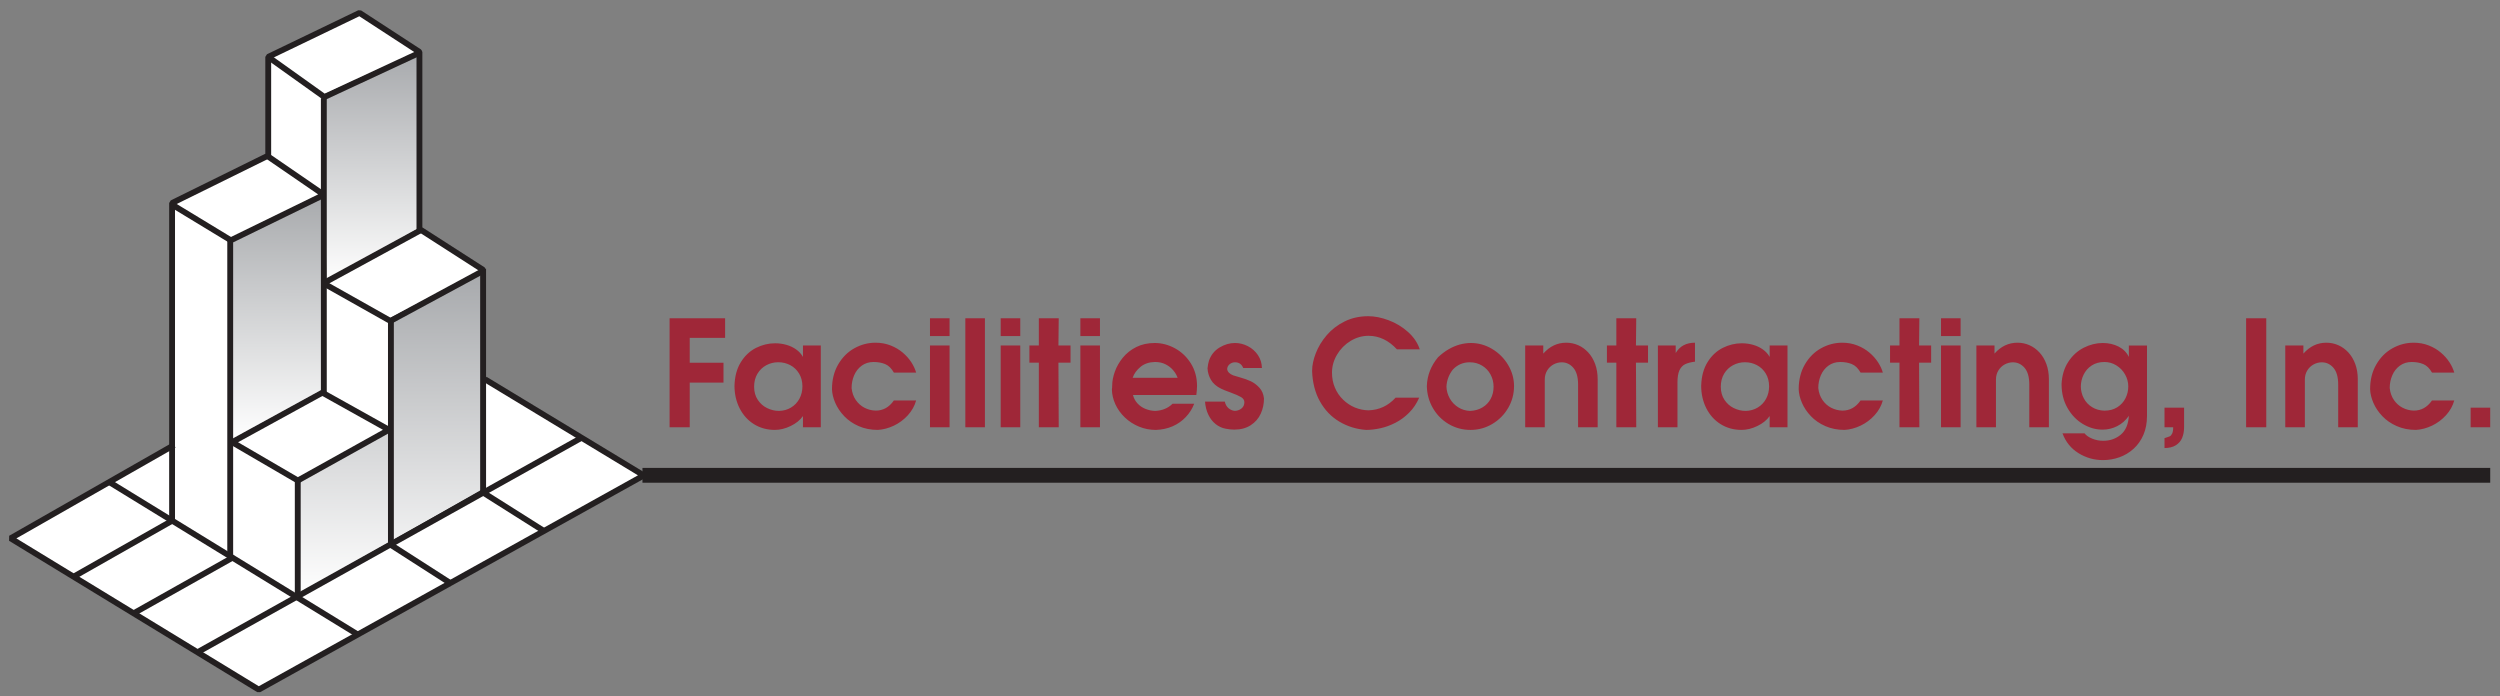 <svg id="Layer_1" xmlns="http://www.w3.org/2000/svg" width="172.308" height="48" xmlns:xlink="http://www.w3.org/1999/xlink" version="1.1" viewBox="0 0 172.308 48">
  <rect x="0" y="0" width="172.308" height="48" fill="#808080" stroke="none"/>
  <!-- Generator: Adobe Illustrator 29.1.0, SVG Export Plug-In . SVG Version: 2.1.0 Build 142)  -->
  <defs>
    <style>
      .st0 {
        stroke: #231f20;
        stroke-miterlimit: 2.613;
        stroke-width: 1.022px;
      }

      .st0, .st1 {
        fill: none;
      }

      .st2 {
        fill: url(#linear-gradient2);
      }

      .st3 {
        fill: url(#linear-gradient1);
      }

      .st4 {
        fill: #231f20;
      }

      .st5 {
        fill: url(#linear-gradient);
      }

      .st6 {
        clip-path: url(#clippath-1);
      }

      .st7 {
        clip-path: url(#clippath-2);
      }

      .st8 {
        fill: #fff;
      }

      .st1 {
        clip-rule: evenodd;
      }

      .st9 {
        fill: #9f2738;
      }

      .st10 {
        clip-path: url(#clippath);
      }
    </style>
    <clipPath id="clippath">
      <polygon class="st1" points="26.891 21.991 33.434 18.62 33.434 33.689 20.547 41.025 20.447 33.094 26.965 29.464 26.891 21.991"/>
    </clipPath>
    <linearGradient id="linear-gradient" x1="-189.509" y1="70.862" x2="-189.049" y2="70.862" gradientTransform="translate(2029.209 9256.684) rotate(90) scale(48.747 28.256)" gradientUnits="userSpaceOnUse">
      <stop offset="0" stop-color="#a7a9ac"/>
      <stop offset="1" stop-color="#fff"/>
    </linearGradient>
    <clipPath id="clippath-1">
      <polygon class="st1" points="22.232 6.625 28.973 3.552 28.973 15.745 22.43 19.513 22.232 6.625"/>
    </clipPath>
    <linearGradient id="linear-gradient1" x1="-188.958" y1="65.532" x2="-188.498" y2="65.532" gradientTransform="translate(986.803 6565.544) rotate(90) scale(34.727 14.668)" xlink:href="#linear-gradient"/>
    <clipPath id="clippath-2">
      <polygon class="st1" points="15.929 30.418 15.929 16.477 22.184 13.439 22.274 26.932 15.929 30.418"/>
    </clipPath>
    <linearGradient id="linear-gradient2" x1="-189.312" y1="64.293" x2="-188.852" y2="64.293" gradientTransform="translate(906.649 7006.932) rotate(90) scale(36.942 13.805)" xlink:href="#linear-gradient"/>
  </defs>
  <path class="st9" d="M170.284,29.447v-1.35h1.35v1.35h-1.35ZM166.353,23.62c.375,0,.724.063,1.046.19.32.127.599.291.837.496.239.203.435.425.592.668.156.242.264.477.328.707h-1.535c-.167-.296-.367-.491-.602-.587-.233-.097-.499-.144-.799-.144-.313,0-.584.085-.814.252-.23.168-.403.388-.521.662-.118.274-.178.569-.178.883.034.315.129.589.289.821.159.232.359.411.599.535.239.124.498.19.775.198.511,0,.927-.233,1.25-.699h1.535c-.103.374-.293.714-.568,1.017-.276.303-.597.543-.966.719-.369.174-.738.272-1.107.293-.485,0-.926-.088-1.32-.262-.396-.174-.728-.403-.997-.687-.271-.284-.475-.591-.616-.917-.141-.327-.215-.64-.225-.937,0-.648.142-1.218.425-1.706.284-.489.655-.861,1.115-1.117.459-.255.944-.384,1.455-.384ZM157.508,23.812h1.249v.559c.442-.501.97-.751,1.584-.751.288,0,.562.057.821.171.259.113.491.281.694.501.203.22.362.486.477.799.115.313.173.663.173,1.048v3.31h-1.351v-2.954c0-.511-.11-.893-.328-1.146-.22-.252-.486-.377-.801-.377-.198,0-.387.049-.567.147-.181.098-.327.238-.437.42-.11.181-.164.388-.164.621v3.289h-1.35v-5.635ZM154.809,21.934h1.389v7.513h-1.389v-7.513ZM149.183,28.097h1.351v1.35c0,.276-.046.521-.135.736-.09.215-.237.384-.44.509-.203.125-.462.188-.775.188v-.682c.19-.059.313-.102.369-.129.056-.025.108-.086.157-.184.049-.097.073-.244.073-.438h-.599v-1.35ZM145.041,28.304c.345,0,.641-.078.89-.235.247-.157.436-.364.563-.619.129-.254.193-.525.193-.814,0-.291-.073-.567-.22-.827-.147-.261-.347-.469-.599-.624-.252-.158-.528-.235-.827-.235-.337,0-.628.08-.875.241-.246.16-.431.372-.559.636-.127.262-.19.54-.19.834.009.289.078.557.21.802.13.245.318.445.563.597.245.152.528.234.85.245ZM142.088,26.493c.027-.602.181-1.122.464-1.553.282-.433.638-.758,1.068-.975.43-.217.867-.325,1.311-.325.406,0,.772.084,1.097.252.325.169.557.406.699.711v-.79h1.251v4.863c0,.481-.083.912-.247,1.295-.166.382-.393.704-.682.963-.289.261-.614.455-.976.584-.362.128-.739.193-1.13.193-.613,0-1.178-.161-1.692-.482-.514-.322-.882-.777-1.098-1.364h1.519c.115.149.293.272.536.37.242.097.494.145.753.145.467,0,.87-.14,1.207-.42.338-.281.524-.714.56-1.301-.218.315-.489.552-.807.713-.318.161-.655.24-1.009.24-.469,0-.922-.13-1.357-.391-.435-.261-.789-.629-1.059-1.107-.271-.477-.406-1.017-.406-1.621ZM136.218,23.812h1.249v.559c.442-.501.97-.751,1.584-.751.288,0,.562.057.821.171.259.113.491.281.694.501.203.22.362.486.477.799.115.313.173.663.173,1.048v3.31h-1.351v-2.954c0-.511-.11-.893-.328-1.146-.22-.252-.486-.377-.801-.377-.198,0-.387.049-.567.147-.181.098-.327.238-.437.42-.11.181-.164.388-.164.621v3.289h-1.35v-5.635ZM133.781,23.812h1.35v5.635h-1.35v-5.635ZM133.781,21.934h1.35v1.229h-1.35v-1.229ZM130.918,23.812v-1.878h1.371l-.02,1.878h.832v1.186h-.832l.02,4.449h-1.371v-4.449h-.65v-1.186h.65ZM126.967,23.62c.376,0,.724.063,1.046.19.32.127.599.291.838.496.239.203.435.425.592.668.156.242.264.477.328.707h-1.535c-.167-.296-.367-.491-.602-.587-.233-.097-.499-.144-.799-.144-.313,0-.584.085-.814.252-.23.168-.403.388-.521.662-.118.274-.178.569-.178.883.034.315.129.589.289.821.159.232.359.411.599.535.239.124.498.19.775.198.511,0,.927-.233,1.25-.699h1.535c-.103.374-.293.714-.568,1.017-.276.303-.597.543-.966.719-.369.174-.738.272-1.107.293-.485,0-.925-.088-1.32-.262-.396-.174-.728-.403-.997-.687-.271-.284-.475-.591-.616-.917-.141-.327-.215-.64-.225-.937,0-.648.142-1.218.425-1.706.284-.489.655-.861,1.115-1.117.459-.255.944-.384,1.455-.384ZM120.308,28.322c.313-.007.592-.084.839-.232.247-.149.44-.35.579-.608.137-.255.206-.54.206-.849,0-.339-.076-.634-.23-.887-.152-.252-.355-.445-.609-.579-.254-.134-.529-.2-.827-.2-.294,0-.569.069-.824.206-.256.137-.459.334-.611.587-.152.255-.228.553-.228.895,0,.347.083.648.25.9.168.254.382.445.646.572.266.129.535.193.809.193ZM117.252,26.574c.019-.636.164-1.174.438-1.614.272-.44.621-.766,1.042-.98.423-.213.863-.32,1.321-.32.272,0,.535.037.787.11.254.073.477.181.673.323.196.14.349.311.457.509v-.79h1.23v5.635h-1.23v-.77c-.195.278-.477.506-.846.684-.369.179-.733.269-1.092.269-.54,0-1.02-.134-1.445-.399-.423-.266-.751-.633-.987-1.1-.234-.467-.35-.987-.35-1.557ZM114.267,29.447v-5.635h1.228v.52c.281-.476.724-.712,1.328-.712v1.308c-.284.034-.511.093-.682.176-.171.085-.301.227-.391.425-.089.198-.134.479-.134.843v3.076h-1.35ZM111.404,23.812v-1.878h1.371l-.02,1.878h.832v1.186h-.832l.02,4.449h-1.371v-4.449h-.65v-1.186h.65ZM105.118,23.812h1.249v.559c.442-.501.97-.751,1.584-.751.288,0,.562.057.821.171.259.113.491.281.694.501.203.22.362.486.477.799.115.313.173.663.173,1.048v3.31h-1.35v-2.954c0-.511-.11-.893-.328-1.146-.22-.252-.486-.377-.8-.377-.198,0-.387.049-.567.147-.181.098-.326.238-.437.42-.11.181-.164.388-.164.621v3.289h-1.35v-5.635ZM100.131,25.476c-.272.352-.418.746-.437,1.181.012.288.09.559.233.811.144.252.339.455.582.607.245.154.514.235.809.247.321-.012.604-.091.851-.237.249-.147.438-.343.572-.592.134-.247.201-.526.201-.836,0-.306-.071-.589-.211-.848-.142-.261-.339-.466-.589-.614-.25-.151-.531-.225-.844-.225-.46,0-.849.169-1.167.506ZM99.114,24.623c.239-.225.484-.411.736-.555.251-.146.506-.252.763-.323.259-.069.513-.105.763-.105.52,0,1.007.137,1.465.409.457.273.824.638,1.098,1.097.276.46.413.949.413,1.469,0,.538-.135,1.039-.404,1.503-.271.464-.636.831-1.095,1.103-.458.272-.958.41-1.496.41-.548,0-1.051-.135-1.508-.404-.457-.269-.819-.635-1.088-1.098-.267-.462-.406-.966-.418-1.513.022-.733.277-1.396.77-1.992ZM90.435,25.559c0-.372.085-.777.255-1.217.169-.438.421-.851.753-1.24.331-.388.741-.702,1.227-.944.486-.242,1.031-.364,1.631-.364.447,0,.917.093,1.413.281.496.186.939.453,1.33.804.391.349.662.748.812,1.2h-1.573c-.577-.623-1.23-.934-1.96-.934-.436,0-.851.119-1.238.354-.389.237-.699.551-.931.942-.232.393-.349.807-.349,1.24,0,.379.068.728.205,1.046.135.318.325.594.567.826.24.232.511.411.81.535.301.123.612.188.936.193.733-.022,1.356-.313,1.866-.873h1.626c-.173.401-.403.745-.69,1.032-.286.289-.601.521-.944.697-.345.176-.689.303-1.036.379-.347.076-.675.115-.985.115-.674-.047-1.29-.239-1.848-.572-.558-.332-1.003-.797-1.338-1.394-.334-.597-.513-1.3-.54-2.105ZM83.33,24.848c.137-.387.377-.685.723-.895.345-.208.699-.313,1.063-.313.31,0,.606.073.892.22.286.147.516.352.694.616.176.264.267.56.274.888h-1.289c-.105-.262-.294-.394-.57-.394-.135,0-.257.044-.362.13-.107.086-.166.198-.176.335.024.189.162.335.416.436.032.014.188.059.468.139.281.078.531.167.748.269.218.102.414.251.594.447.178.196.281.443.313.741,0,.374-.074.724-.225,1.051-.149.325-.379.589-.689.79-.31.201-.685.303-1.127.303-.189,0-.389-.02-.601-.062-.252-.047-.481-.154-.689-.318-.207-.164-.376-.379-.503-.646-.129-.266-.205-.567-.23-.904h1.362c.047.201.137.355.267.462.132.107.276.166.431.176.184-.009.34-.068.464-.174.125-.106.188-.247.188-.423,0-.144-.075-.261-.224-.35-.149-.089-.386-.195-.711-.313-.327-.117-.55-.208-.672-.271-.32-.156-.551-.359-.697-.609-.146-.252-.223-.516-.235-.792.019-.195.052-.374.101-.538ZM79.611,24.948c-.41.009-.745.122-1.007.34-.262.218-.442.468-.538.75h3.098c-.059-.173-.157-.342-.296-.509-.139-.169-.315-.308-.528-.416-.213-.11-.457-.164-.729-.164ZM76.656,26.574c0-.301.061-.621.183-.961.122-.34.306-.662.55-.961.245-.301.553-.545.925-.733.374-.186.799-.279,1.276-.279.482,0,.948.123,1.398.369.45.247.814.596,1.095,1.046.279.452.42.965.42,1.54,0,.183-.017.392-.049.629h-4.366c.054.217.156.408.304.572.15.166.333.293.546.381.213.088.437.137.672.145.496-.022.897-.188,1.207-.497h1.492c-.132.343-.325.65-.579.917-.252.269-.553.481-.902.635-.35.154-.736.239-1.159.254-.411,0-.802-.076-1.169-.228-.367-.152-.692-.362-.973-.631-.281-.269-.498-.574-.653-.91-.154-.339-.234-.682-.239-1.032.014-.069.02-.152.02-.254ZM74.463,23.812h1.35v5.635h-1.35v-5.635ZM74.463,21.934h1.35v1.229h-1.35v-1.229ZM71.6,23.812v-1.878h1.371l-.02,1.878h.833v1.186h-.833l.02,4.449h-1.371v-4.449h-.65v-1.186h.65ZM68.97,23.812h1.35v5.635h-1.35v-5.635ZM68.97,21.934h1.35v1.229h-1.35v-1.229ZM66.534,21.934h1.35v7.513h-1.35v-7.513ZM64.097,23.812h1.35v5.635h-1.35v-5.635ZM64.097,21.934h1.35v1.229h-1.35v-1.229ZM60.339,23.62c.375,0,.724.063,1.046.19.32.127.599.291.838.496.239.203.435.425.592.668.156.242.264.477.328.707h-1.535c-.167-.296-.367-.491-.602-.587-.233-.097-.499-.144-.799-.144-.313,0-.584.085-.814.252-.23.168-.403.388-.521.662-.119.274-.178.569-.178.883.034.315.128.589.289.821.159.232.359.411.599.535.239.124.498.19.775.198.511,0,.927-.233,1.25-.699h1.535c-.103.374-.293.714-.568,1.017-.276.303-.597.543-.966.719-.369.174-.738.272-1.107.293-.485,0-.926-.088-1.32-.262-.396-.174-.728-.403-.997-.687-.271-.284-.475-.591-.616-.917-.141-.327-.215-.64-.225-.937,0-.648.142-1.218.425-1.706.284-.489.655-.861,1.115-1.117.459-.255.944-.384,1.455-.384ZM53.68,28.322c.313-.007.592-.084.839-.232.247-.149.44-.35.579-.608.137-.255.207-.54.207-.849,0-.339-.076-.634-.23-.887-.152-.252-.355-.445-.609-.579-.254-.134-.529-.2-.827-.2-.294,0-.569.069-.824.206-.256.137-.459.334-.611.587-.152.255-.228.553-.228.895,0,.347.083.648.25.9.168.254.383.445.646.572.266.129.535.193.809.193ZM50.624,26.574c.019-.636.164-1.174.438-1.614.272-.44.621-.766,1.042-.98.423-.213.863-.32,1.321-.32.272,0,.535.037.787.11.254.073.477.181.673.323.196.14.349.311.457.509v-.79h1.23v5.635h-1.23v-.77c-.195.278-.477.506-.846.684-.369.179-.733.269-1.092.269-.539,0-1.02-.134-1.445-.399-.423-.266-.751-.633-.987-1.1-.234-.467-.35-.987-.35-1.557ZM46.149,21.934h3.828v1.351h-2.438v1.716h2.327v1.371h-2.327v3.076h-1.389v-7.513Z"/>
  <line class="st0" x1="44.28" y1="32.76" x2="171.634" y2="32.76"/>
  <g>
    <polygon class="st8" points="24.78 .889 28.908 3.639 28.908 15.781 33.296 18.668 33.296 26.141 44.372 32.768 17.832 47.531 .731 37.102 11.807 30.782 11.86 13.991 18.488 10.792 18.488 3.921 24.78 .889"/>
    <g class="st10">
      <rect class="st5" x="20.447" y="18.62" width="12.987" height="22.405"/>
    </g>
    <path class="st4" d="M20.481,41.139l-.101-8.083,6.518-3.63-.074-7.475.036-.019,6.64-3.421v15.217l-.033.019-12.986,7.392ZM20.514,33.133l.097,7.779,12.756-7.261v-14.921l-6.41,3.302.074,7.472-.035.019-6.483,3.61Z"/>
    <g class="st6">
      <rect class="st3" x="22.232" y="3.552" width="6.741" height="15.961"/>
    </g>
    <path class="st4" d="M22.365,19.627l-.002-.113-.199-12.931,6.875-3.134v12.336l-.033.019-6.641,3.824ZM22.299,6.668l.196,12.731,6.412-3.692V3.655l-6.608,3.013Z"/>
    <g class="st7">
      <rect class="st2" x="15.929" y="13.439" width="6.345" height="16.979"/>
    </g>
    <path class="st4" d="M15.863,30.53v-14.095l.037-.018,6.35-3.084.09,13.639-.035.019-6.443,3.539ZM15.996,16.519v13.787l6.212-3.412-.088-13.349-6.123,2.974Z"/>
    <polygon class="st4" points="17.93 47.707 17.727 47.703 .626 37.275 .631 36.927 11.897 30.498 12.098 30.849 1.128 37.108 17.837 47.297 43.97 32.761 33.321 26.314 33.53 25.968 44.476 32.596 44.47 32.945 17.93 47.707"/>
    <rect class="st4" x="15.894" y="28.445" width=".403" height="20.072" transform="translate(-25.122 32.077) rotate(-58.47)"/>
    <rect class="st4" x="28.836" y="36.415" width=".403" height="4.978" transform="translate(-19.387 42.328) rotate(-57.307)"/>
    <polygon class="st4" points="37.446 36.808 33.188 34.119 33.094 33.949 33.094 18.71 28.799 15.951 28.707 15.781 28.707 3.687 24.765 1.12 18.689 4.048 18.689 10.723 18.577 10.904 12.062 14.117 12.062 35.884 11.659 35.884 11.659 13.991 11.771 13.81 18.286 10.597 18.286 3.921 18.4 3.739 24.692 .707 24.89 .72 29.018 3.409 29.11 3.578 29.11 15.671 33.405 18.43 33.498 18.6 33.498 33.837 37.662 36.467 37.446 36.808"/>
    <polygon class="st4" points="16.069 38.344 15.665 38.344 15.665 16.581 15.779 16.4 21.927 13.398 18.373 10.958 18.602 10.625 22.441 13.261 22.415 13.609 16.069 16.707 16.069 38.344"/>
    <polygon class="st4" points="22.442 6.869 22.24 6.85 18.408 4.116 18.643 3.787 22.379 6.453 28.823 3.456 28.993 3.822 22.442 6.869"/>
    <path class="st4" d="M20.627,33.295l-.2-.002-4.532-2.643.005-.351,6.223-3.413h.195s4.586,2.56,4.586,2.56v.353l-6.277,3.496ZM16.407,30.481l4.125,2.405,5.86-3.264-4.172-2.329-5.812,3.187Z"/>
    <rect class="st4" x="4.478" y="37.655" width="7.839" height=".404" transform="translate(-17.596 9.083) rotate(-29.587)"/>
    <rect class="st4" x="8.68" y="40.146" width="7.892" height=".404" transform="translate(-18.159 11.372) rotate(-29.358)"/>
    <rect class="st4" x="11.781" y="37.327" width="30.256" height=".404" transform="translate(-14.884 17.885) rotate(-29.184)"/>
    <polygon class="st4" points="27.145 37.559 26.741 37.559 26.741 22.26 22.19 19.697 22.192 19.344 28.941 15.665 29.134 16.019 22.705 19.524 27.042 21.966 27.145 22.142 27.145 37.559"/>
    <rect class="st4" x="22.117" y="6.77" width=".404" height="20.308"/>
    <rect class="st4" x="26.573" y="20.169" width="7.154" height=".404" transform="translate(-6.059 16.783) rotate(-28.387)"/>
    <rect class="st4" x="20.32" y="33.164" width=".404" height="7.877"/>
    <rect class="st4" x="13.734" y="13.014" width=".403" height="4.697" transform="translate(-6.428 19.301) rotate(-58.734)"/>
  </g>
</svg>